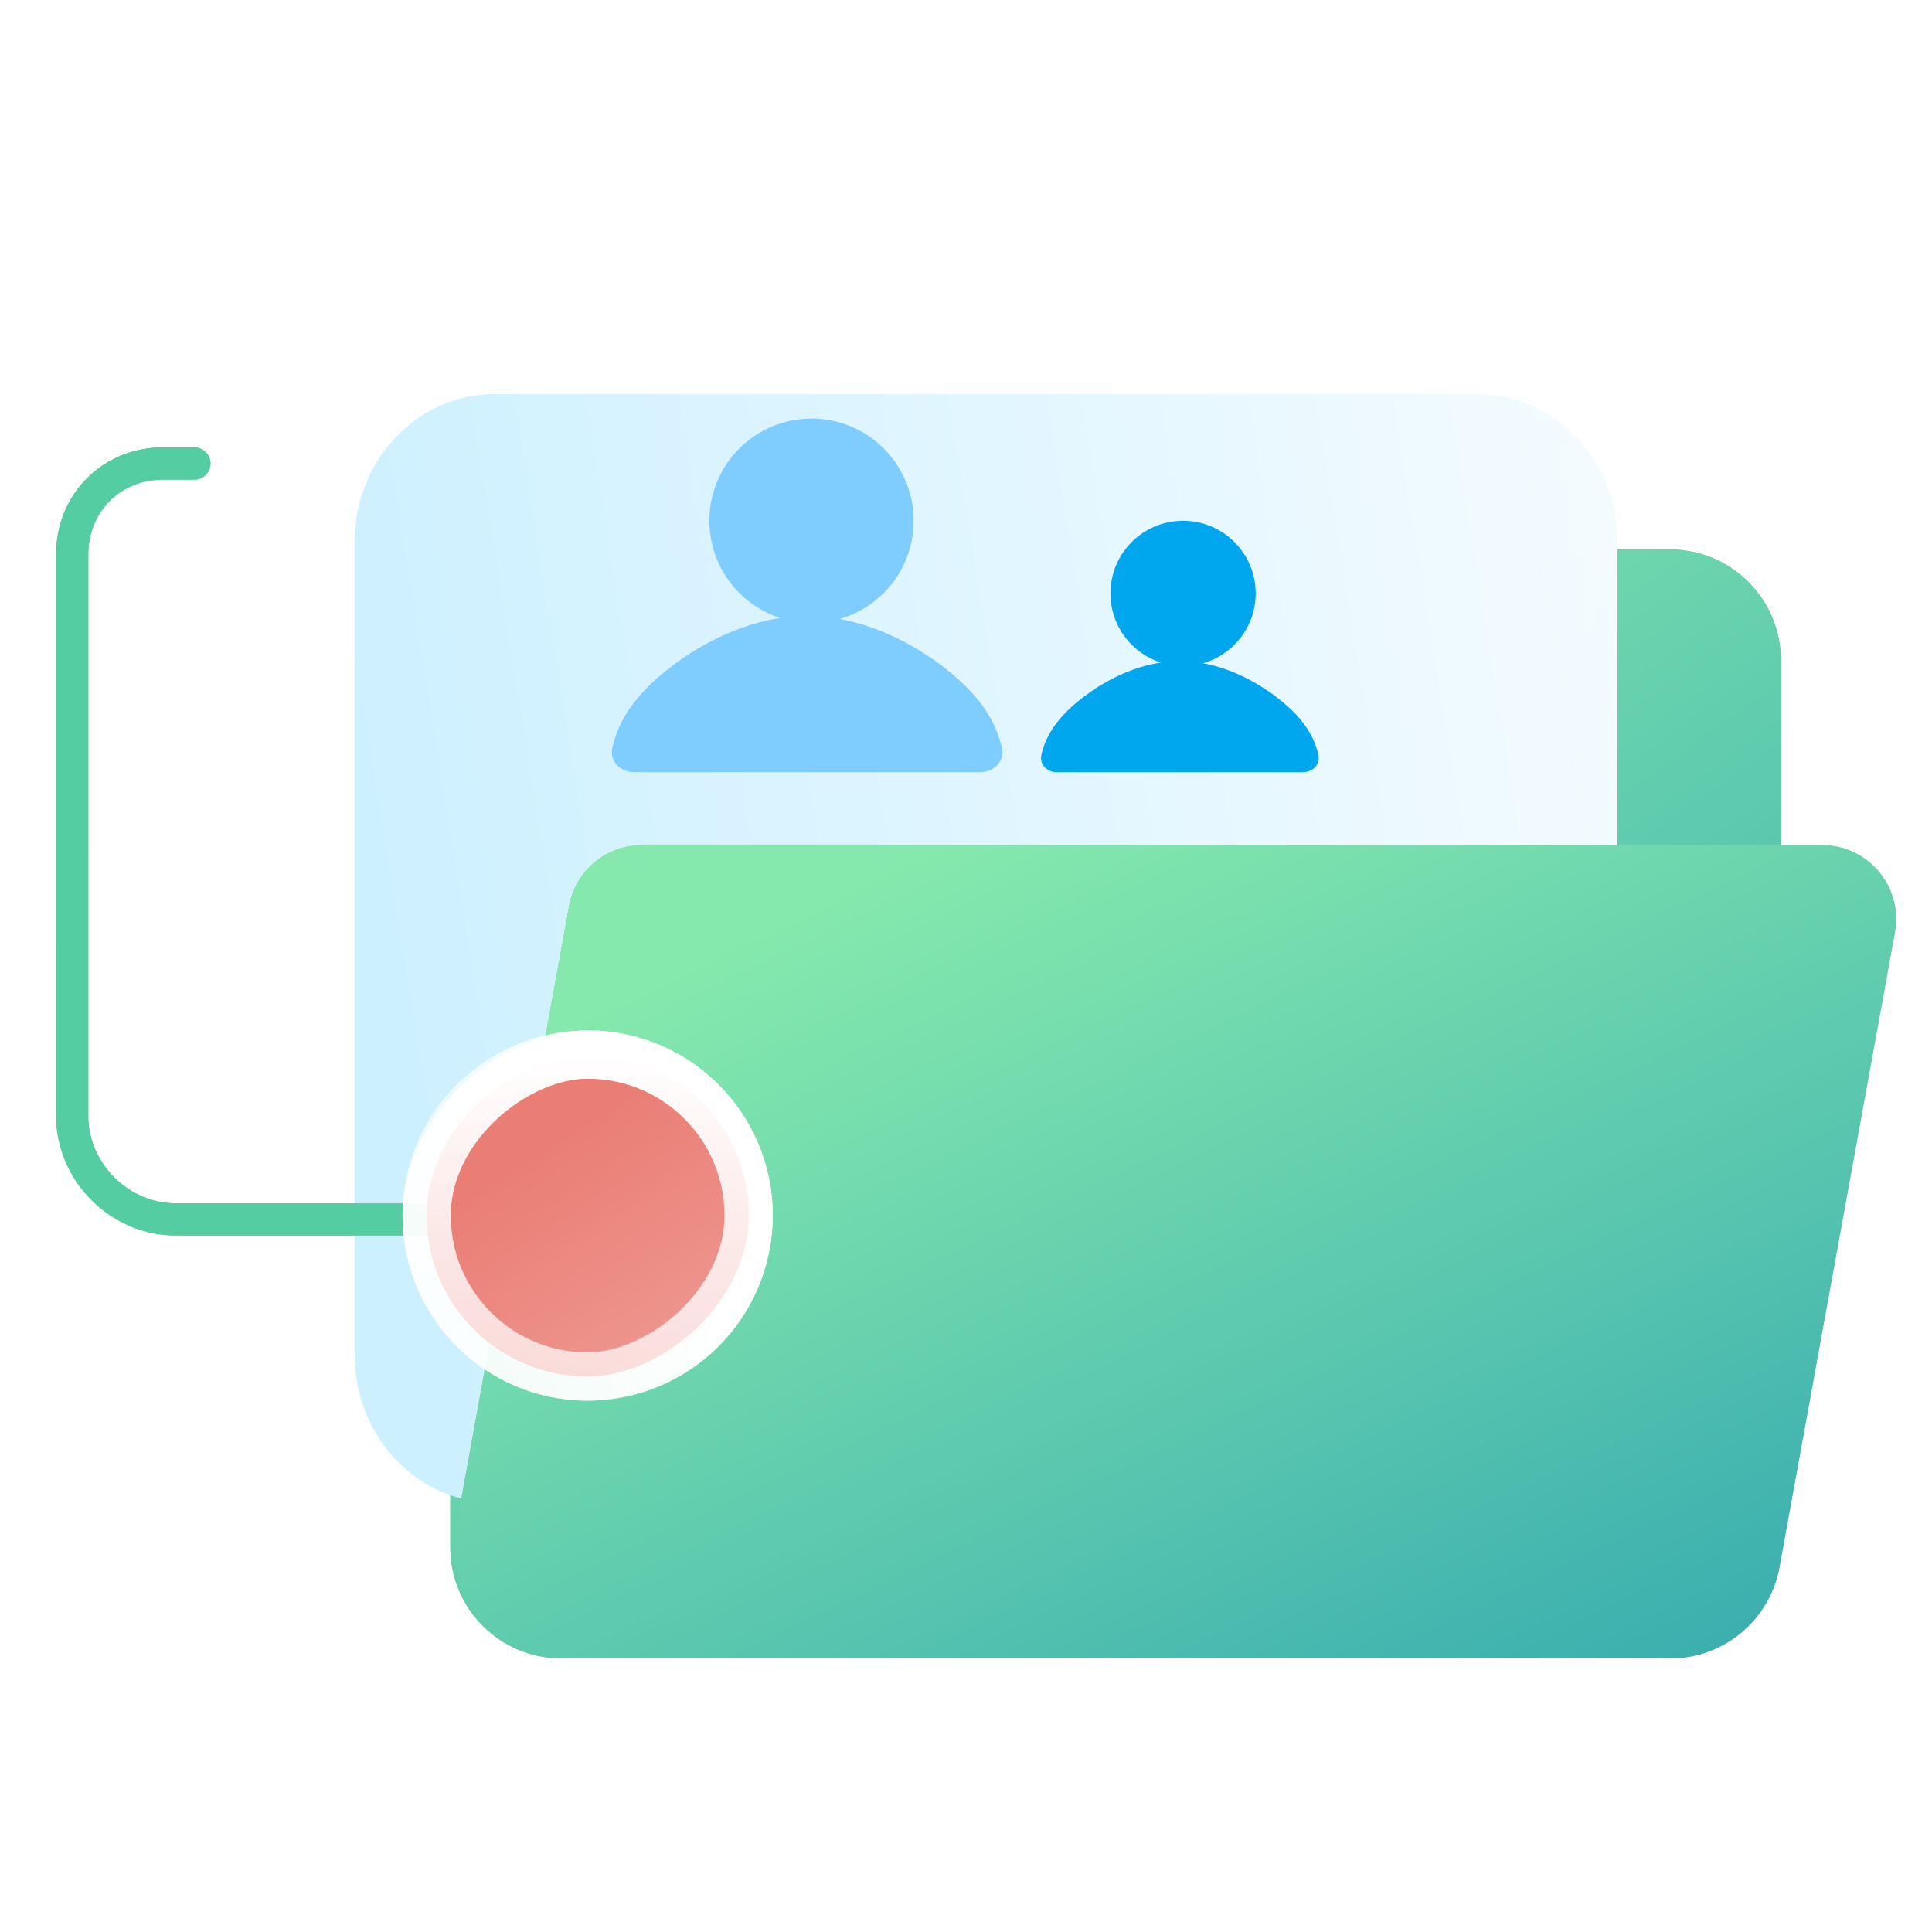 <svg width="120" height="120" viewBox="0 0 120 120" fill="none" xmlns="http://www.w3.org/2000/svg">
<path d="M110.614 41.017C110.614 37.214 107.531 34.13 103.727 34.13H80.771C76.967 34.13 73.884 37.214 73.884 41.017V45.609H34.858C31.054 45.609 27.971 48.692 27.971 52.496V96.113C27.971 99.916 31.054 103 34.858 103H103.727C107.531 103 110.614 99.916 110.614 96.113V41.017Z" fill="#5BC578"/>
<path d="M110.614 41.017C110.614 37.214 107.531 34.13 103.727 34.13H80.771C76.967 34.13 73.884 37.214 73.884 41.017V45.609H34.858C31.054 45.609 27.971 48.692 27.971 52.496V96.113C27.971 99.916 31.054 103 34.858 103H103.727C107.531 103 110.614 99.916 110.614 96.113V41.017Z" fill="url(#paint0_linear_4081_69854)"/>
<g filter="url(#filter0_i_4081_69854)">
<path d="M90.987 24.183C90.987 19.111 87.085 15 82.272 15H21.267C16.454 15 12.552 19.111 12.552 24.183V74.687C12.552 79.758 16.454 83.87 21.267 83.87H82.272C87.085 83.87 90.987 79.758 90.987 74.687V24.183Z" fill="url(#paint1_linear_4081_69854)"/>
</g>
<path fill-rule="evenodd" clip-rule="evenodd" d="M74.724 41.195C76.611 40.656 77.993 38.917 77.993 36.857C77.993 34.365 75.973 32.346 73.482 32.346C70.99 32.346 68.971 34.365 68.971 36.857C68.971 38.866 70.284 40.569 72.1 41.152C70.226 41.437 68.474 42.356 67.122 43.427C65.815 44.461 64.966 45.569 64.678 46.907C64.555 47.48 65.044 47.961 65.63 47.961L73.284 47.961H80.939C81.525 47.961 82.014 47.48 81.891 46.907C81.603 45.569 80.754 44.461 79.447 43.427C78.156 42.404 76.501 41.521 74.724 41.195Z" fill="#00A7EE"/>
<path fill-rule="evenodd" clip-rule="evenodd" d="M52.154 38.444C54.807 37.685 56.749 35.241 56.749 32.344C56.749 28.84 53.909 26 50.405 26C46.902 26 44.061 28.84 44.061 32.344C44.061 35.17 45.908 37.564 48.461 38.385C45.827 38.786 43.365 40.078 41.464 41.583C39.626 43.038 38.432 44.596 38.027 46.478C37.854 47.283 38.541 47.959 39.365 47.959L50.13 47.959H60.895C61.719 47.959 62.407 47.283 62.234 46.478C61.829 44.596 60.635 43.038 58.797 41.583C56.981 40.145 54.654 38.903 52.154 38.444Z" fill="#7FCDFF"/>
<path d="M12.074 28.791L10.098 28.791C6.94 28.791 4.485 31.245 4.485 34.404L4.485 69.326C4.485 72.797 7.428 75.739 10.899 75.739L32.64 75.739" stroke="url(#paint2_linear_4081_69854)" stroke-width="2" stroke-linecap="round"/>
<path d="M12.074 28.791L10.098 28.791C6.94 28.791 4.485 31.245 4.485 34.404L4.485 69.326C4.485 72.797 7.428 75.739 10.899 75.739L32.64 75.739" stroke="#54CDA2" stroke-width="2" stroke-linecap="round"/>
<path d="M117.694 57.907C118.207 55.089 116.041 52.494 113.177 52.494H39.867C37.648 52.494 35.746 54.081 35.349 56.264L28.328 94.88C27.56 99.107 30.807 102.998 35.104 102.998H103.748C107.076 102.998 109.928 100.618 110.524 97.344L117.694 57.907Z" fill="url(#paint3_linear_4081_69854)"/>
<path d="M117.694 57.907C118.207 55.089 116.041 52.494 113.177 52.494H39.867C37.648 52.494 35.746 54.081 35.349 56.264L28.328 94.88C27.56 99.107 30.807 102.998 35.104 102.998H103.748C107.076 102.998 109.928 100.618 110.524 97.344L117.694 57.907Z" fill="url(#paint4_linear_4081_69854)"/>
<path d="M36.5 85.5C30.977 85.5 26.5 81.023 26.5 75.5C26.5 69.977 30.977 65.5 36.5 65.5C42.023 65.5 46.5 69.977 46.5 75.5C46.5 81.023 42.023 85.5 36.5 85.5Z" fill="url(#paint5_linear_4081_69854)" stroke="url(#paint6_linear_4081_69854)" stroke-width="3"/>
<rect x="26.5" y="85.5" width="20" height="20" rx="10" transform="rotate(-90 26.5 85.5)" fill="url(#paint7_linear_4081_69854)"/>
<rect x="26.5" y="85.5" width="20" height="20" rx="10" transform="rotate(-90 26.5 85.5)" fill="url(#paint8_linear_4081_69854)"/>
<rect x="26.5" y="85.5" width="20" height="20" rx="10" transform="rotate(-90 26.5 85.5)" stroke="url(#paint9_linear_4081_69854)" stroke-width="3"/>
<defs>
<filter id="filter0_i_4081_69854" x="12.552" y="15" width="87.909" height="78.343" filterUnits="userSpaceOnUse" color-interpolation-filters="sRGB">
<feFlood flood-opacity="0" result="BackgroundImageFix"/>
<feBlend mode="normal" in="SourceGraphic" in2="BackgroundImageFix" result="shape"/>
<feColorMatrix in="SourceAlpha" type="matrix" values="0 0 0 0 0 0 0 0 0 0 0 0 0 0 0 0 0 0 127 0" result="hardAlpha"/>
<feOffset dx="9.474" dy="9.474"/>
<feGaussianBlur stdDeviation="10.895"/>
<feComposite in2="hardAlpha" operator="arithmetic" k2="-1" k3="1"/>
<feColorMatrix type="matrix" values="0 0 0 0 0.522 0 0 0 0 0.776 0 0 0 0 1 0 0 0 0.18 0"/>
<feBlend mode="normal" in2="shape" result="effect1_innerShadow_4081_69854"/>
</filter>
<linearGradient id="paint0_linear_4081_69854" x1="68.334" y1="25.195" x2="144.965" y2="133.587" gradientUnits="userSpaceOnUse">
<stop stop-color="#85E9AD"/>
<stop offset="1" stop-color="#0D8AB1"/>
</linearGradient>
<linearGradient id="paint1_linear_4081_69854" x1="12.552" y1="37.478" x2="89.372" y2="25.08" gradientUnits="userSpaceOnUse">
<stop stop-color="#CDF0FF"/>
<stop offset="1" stop-color="#F3FBFF"/>
</linearGradient>
<linearGradient id="paint2_linear_4081_69854" x1="31.27" y1="76" x2="5.544" y2="34.572" gradientUnits="userSpaceOnUse">
<stop stop-color="#76D890"/>
<stop offset="1" stop-color="#67CA82"/>
</linearGradient>
<linearGradient id="paint3_linear_4081_69854" x1="59.77" y1="54.5" x2="59.482" y2="103.013" gradientUnits="userSpaceOnUse">
<stop stop-color="#76D890"/>
<stop offset="1" stop-color="#67CA82"/>
</linearGradient>
<linearGradient id="paint4_linear_4081_69854" x1="71.953" y1="45.941" x2="118.367" y2="142.952" gradientUnits="userSpaceOnUse">
<stop stop-color="#85E9AD"/>
<stop offset="1" stop-color="#0D8AB1"/>
</linearGradient>
<linearGradient id="paint5_linear_4081_69854" x1="33.625" y1="65.917" x2="41.771" y2="87" gradientUnits="userSpaceOnUse">
<stop stop-color="#FBBB3D"/>
<stop offset="1" stop-color="white"/>
</linearGradient>
<linearGradient id="paint6_linear_4081_69854" x1="46.336" y1="75.301" x2="-15.25" y2="75.5" gradientUnits="userSpaceOnUse">
<stop stop-color="white"/>
<stop offset="1" stop-color="white" stop-opacity="0"/>
</linearGradient>
<linearGradient id="paint7_linear_4081_69854" x1="46.414" y1="103.259" x2="-16.5" y2="119" gradientUnits="userSpaceOnUse">
<stop stop-color="#FDDD69"/>
<stop offset="1" stop-color="white"/>
</linearGradient>
<linearGradient id="paint8_linear_4081_69854" x1="46.955" y1="102.682" x2="-19.432" y2="145.023" gradientUnits="userSpaceOnUse">
<stop stop-color="#EA7E75"/>
<stop offset="1" stop-color="white"/>
</linearGradient>
<linearGradient id="paint9_linear_4081_69854" x1="46.336" y1="98.301" x2="-15.25" y2="98.5" gradientUnits="userSpaceOnUse">
<stop stop-color="white"/>
<stop offset="1" stop-color="white" stop-opacity="0"/>
</linearGradient>
</defs>
</svg>
